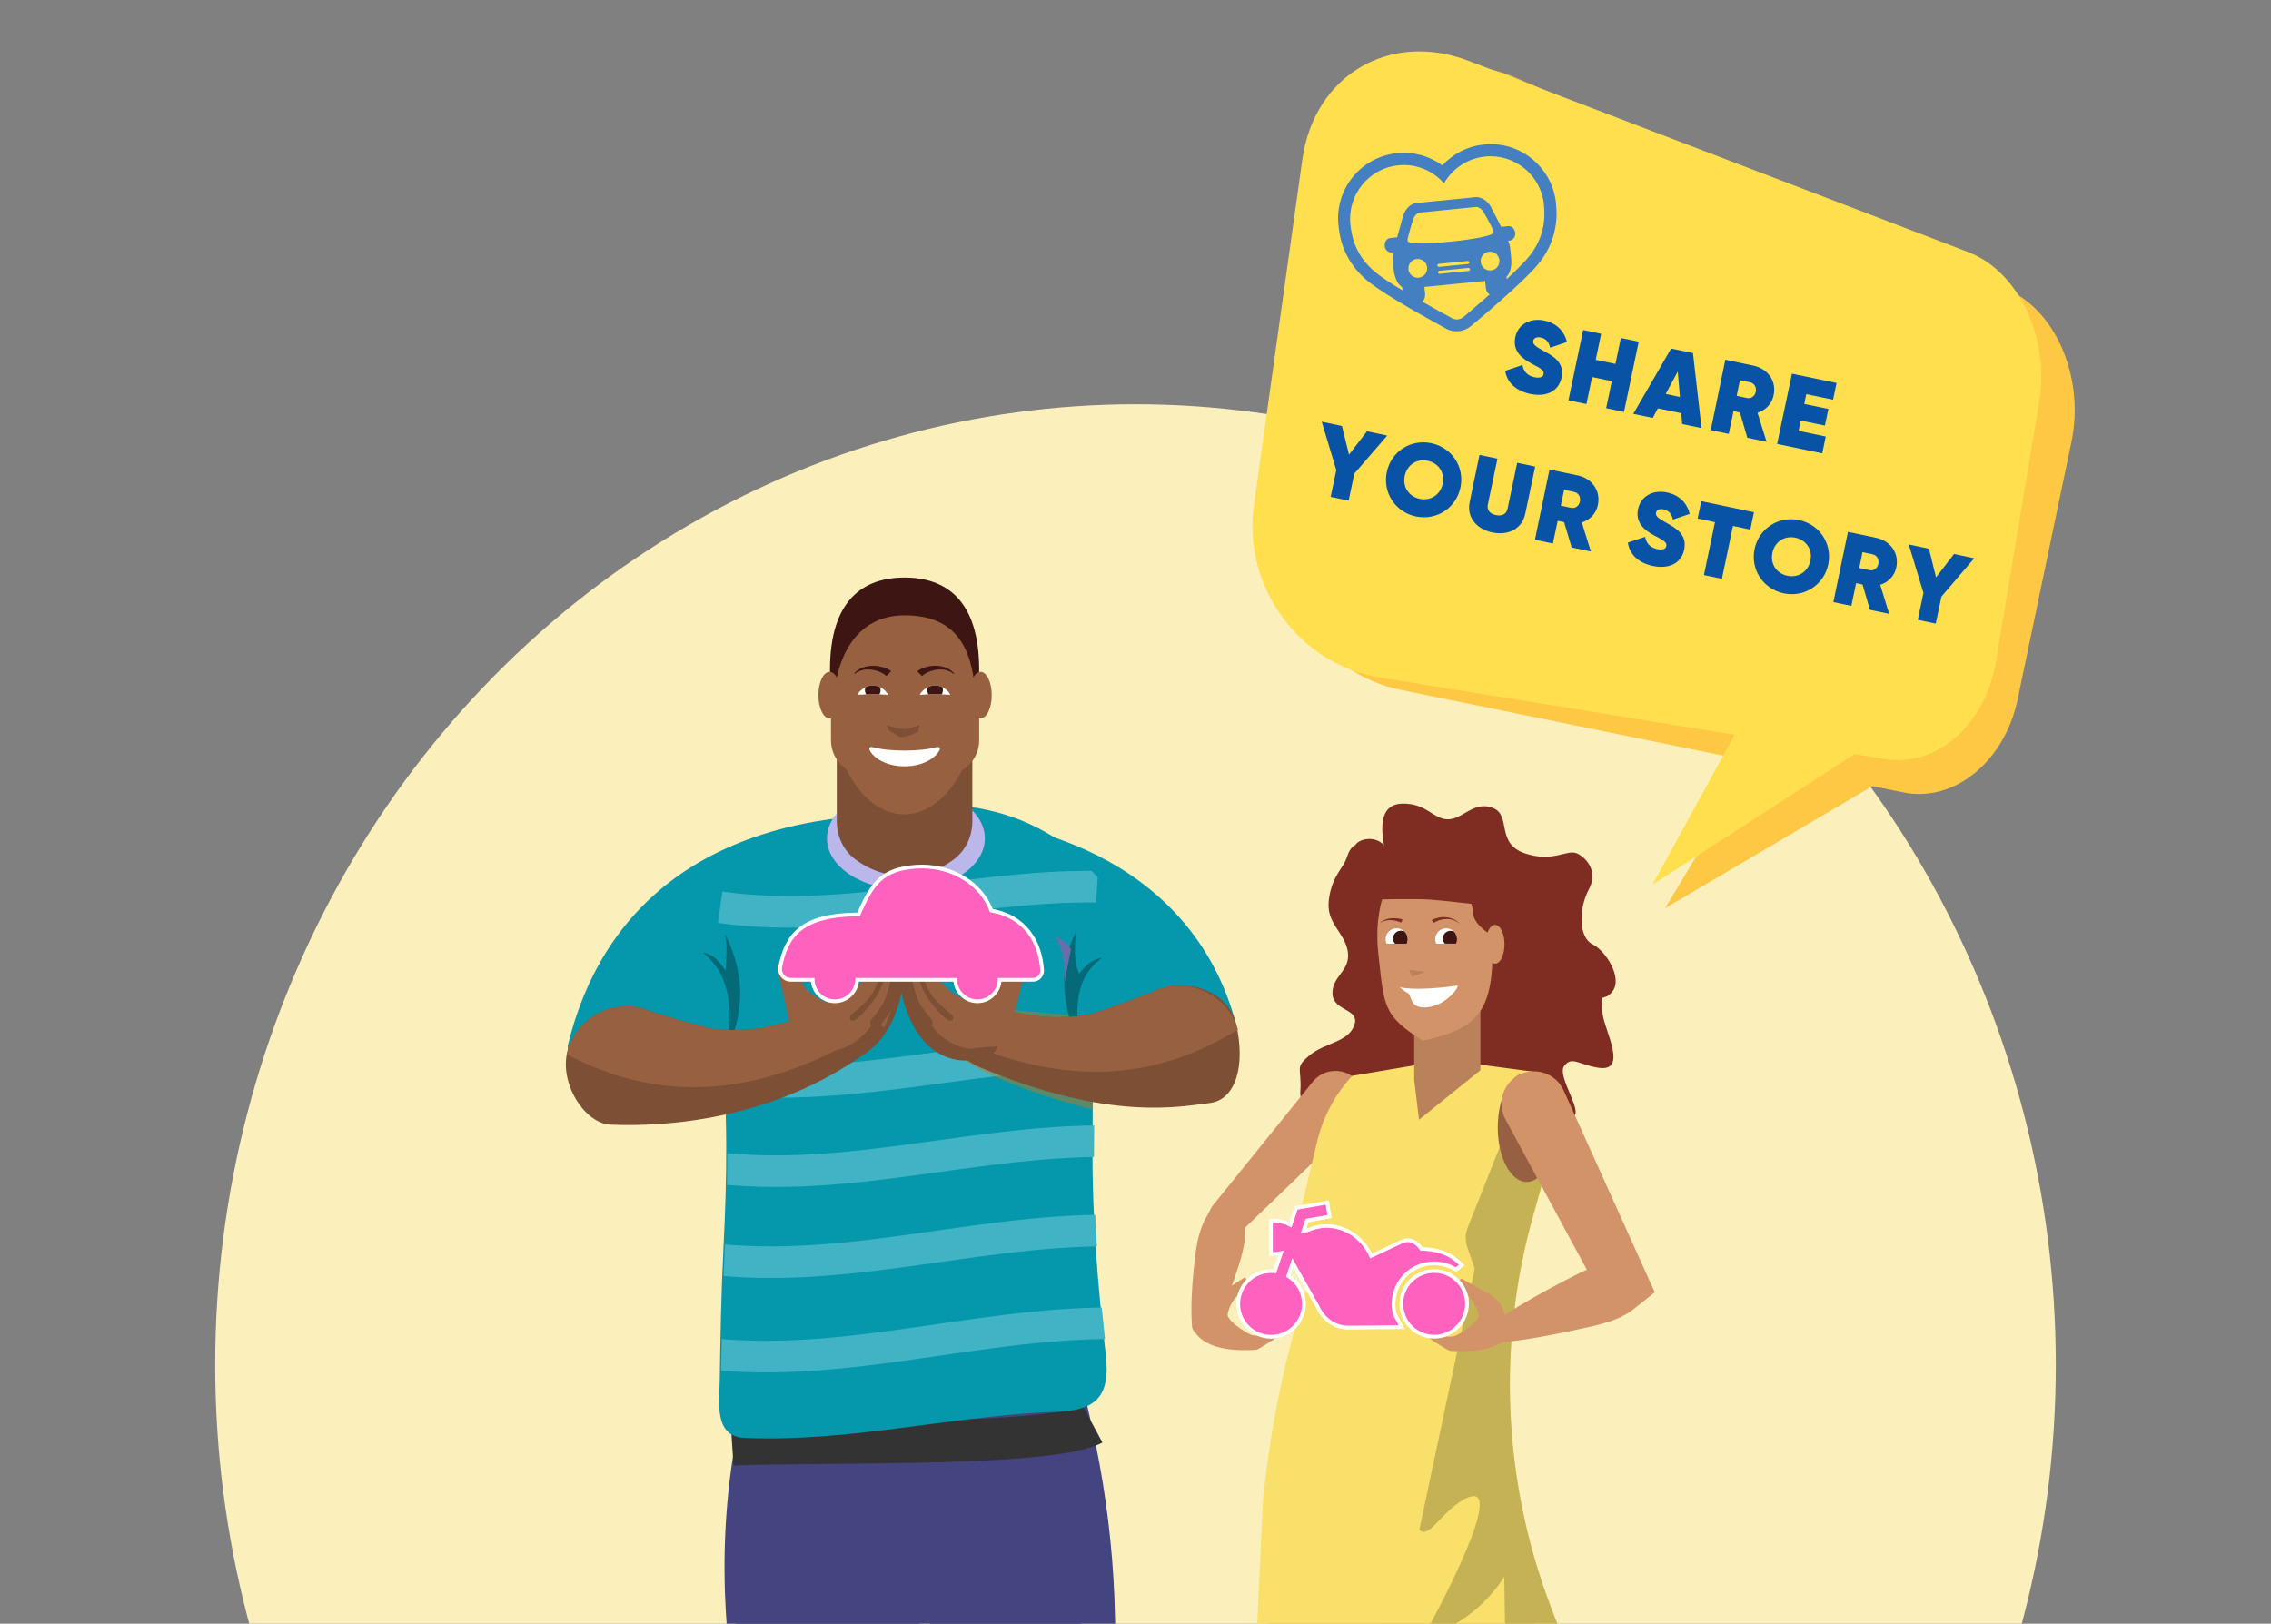 <?xml version="1.0" encoding="UTF-8"?><svg id="Layer_1" xmlns="http://www.w3.org/2000/svg" xmlns:xlink="http://www.w3.org/1999/xlink" viewBox="0 0 1221.47 873.42"><rect x="0" y="0" width="1221.47" height="873.42" fill="#808080" stroke="none"/><defs><style>.cls-1{fill:#046a78;}.cls-2{clip-path:url(#clippath-11);}.cls-3{fill:#fff;}.cls-4{fill:#966041;}.cls-5{opacity:.5;}.cls-6{fill:#fec845;}.cls-7{fill:#7d4f34;}.cls-8{fill:#ba825b;}.cls-9{fill:#976043;}.cls-10{clip-path:url(#clippath-2);}.cls-11{fill:#0853a5;}.cls-12{clip-path:url(#clippath-6);}.cls-13{fill:#d39369;}.cls-14{fill:#bbb7eb;}.cls-15{fill:#f8e06b;}.cls-16{fill:#ffdf4e;}.cls-17{clip-path:url(#clippath-7);}.cls-18{fill:#333;}.cls-19{clip-path:url(#clippath-1);}.cls-20{clip-path:url(#clippath-4);}.cls-21{fill:#7f2d23;}.cls-22{clip-path:url(#clippath-12);}.cls-23{fill:#fbf0bc;}.cls-24{fill:#686dab;}.cls-25{fill:#b47d28;}.cls-26{clip-path:url(#clippath-9);}.cls-27{clip-path:url(#clippath);}.cls-28{fill:#437fc1;}.cls-29,.cls-30{fill:none;}.cls-31{clip-path:url(#clippath-3);}.cls-32{fill:#ff61bf;}.cls-33{fill:#ccc;}.cls-34{clip-path:url(#clippath-8);}.cls-35{fill:#0597ab;}.cls-36{fill:#444480;}.cls-37{fill:#3d1613;}.cls-30{stroke:#40b4c4;stroke-miterlimit:10;stroke-width:17px;}.cls-38{clip-path:url(#clippath-5);}.cls-39{clip-path:url(#clippath-10);}.cls-40{fill:#c5b255;}</style><clipPath id="clippath"><rect class="cls-29" x="-140.39" y="18.11" width="1502.25" height="883.75"/></clipPath><clipPath id="clippath-1"><path class="cls-29" d="m595.52,730.63c3.03,25.46-6.36,31.76-32.57,31.64-54.21,2.79-107.21,16.1-161.7,13.95-16.79-.46-13.68-19.3-13.51-30.61.34-23.22.78-47.38,1.97-71,1.91-37.83,2.59-76.27-1.59-114.06-1.46-28.46-2.83-56.93-4.12-85.4,62.53-38.96,148.99-64.03,206.41-3.25-1.55,25.28-3.16,50.55-4.84,75.82,3.68,24.05,2.94,48.94,2.84,73.14-.14,36.57,2.9,74.3,7.12,109.77Z"/></clipPath><clipPath id="clippath-2"><path class="cls-29" d="m510.97,373.75c-2.44-.2-5.16-.32-8.03-.32s-5.59.12-8.03.32c-.54-.45,3.12-5.06,8.03-5.06s8.57,4.61,8.03,5.06Z"/></clipPath><clipPath id="clippath-3"><path class="cls-29" d="m477.45,373.75c-2.44-.2-5.16-.32-8.03-.32s-5.59.12-8.03.32c-.54-.45,3.12-5.06,8.03-5.06s8.57,4.61,8.03,5.06Z"/></clipPath><clipPath id="clippath-4"><rect class="cls-29" x="688.44" y="35.2" width="428.1" height="453.39"/></clipPath><clipPath id="clippath-5"><rect class="cls-29" x="680.7" y="62.3" width="431.27" height="413.7" transform="translate(449.4 1091.41) rotate(-78.19)"/></clipPath><clipPath id="clippath-6"><rect class="cls-29" x="680.7" y="62.3" width="431.27" height="413.7" transform="translate(449.4 1091.41) rotate(-78.19)"/></clipPath><clipPath id="clippath-7"><rect class="cls-29" x="673.1" y="27.08" width="425.4" height="448.86"/></clipPath><clipPath id="clippath-8"><rect class="cls-29" x="664.89" y="49.81" width="431.28" height="413.7" transform="translate(482.68 1083.06) rotate(-80.54)"/></clipPath><clipPath id="clippath-9"><rect class="cls-29" x="664.89" y="49.81" width="431.28" height="413.7" transform="translate(482.68 1083.06) rotate(-80.54)"/></clipPath><clipPath id="clippath-10"><rect class="cls-29" x="719.06" y="76.7" width="118.1" height="101.87"/></clipPath><clipPath id="clippath-11"><rect class="cls-29" x="720.95" y="79.81" width="117.62" height="98.69" transform="translate(-8.98 78.27) rotate(-5.71)"/></clipPath><clipPath id="clippath-12"><rect class="cls-29" x="720.95" y="79.81" width="117.62" height="98.69" transform="translate(-8.98 78.27) rotate(-5.71)"/></clipPath></defs><g class="cls-27"><ellipse class="cls-23" cx="610.73" cy="734.18" rx="494.99" ry="516.71"/></g><path class="cls-33" d="m362.72,525.24v.68h-.69v-.69c.17,0,.32,0,.49,0,.07,0,.13,0,.2,0Z"/><polygon class="cls-33" points="362.72 525.92 362.03 525.92 362.03 525.23 362.52 525.23 362.52 525.23 362.72 525.92"/><path class="cls-33" d="m388.26,539.72v.69c0-.23,0-.46-.03-.69h.03Z"/><g><g><g><path class="cls-35" d="m664.43,549.46c2.87,10.5-18.09-6.03-25.46,3.51l-294.1,11.43c-7.37-9.54-41.98,8.23-39.39-2.34,7.41-30.25,20.73-54.6,38.86-73.44,33.22-34.52,82.6-50.56,141.42-50.56,90.92,0,158.82,38.87,178.66,111.39Z"/><polygon class="cls-36" points="581.4 883.26 394.95 889.96 403.26 727.89 581.4 727.89 581.4 883.26"/><path class="cls-36" d="m544.02,752.79c10.55-.27,28.35-1.16,38.72-.78.61.04.93.09,1.05.16.09.07.05.14.09.21l.4,1.69c1.88,7.84,3.63,15.75,5.22,23.64,5.45,26.88,8.78,54.17,9.89,81.5,1.54,38.68-.25,77.45.02,116.15-1.36,71-4.92,142.37-17.48,212.42,0,0-36.1,1.43-36.1,1.43-2.52-8.99-4.67-17.99-6.7-26.99-11.92-53.55-19.71-107.96-25.42-162.43-4.03-45.26-11.17-90.23-14.35-135.57-1.8-27.21-1.38-54.61,1.19-81.83.74-7.99,1.65-16.03,2.68-24,0,0,.22-1.72.22-1.72.03-.07-.02-.14.06-.22.11-.08.43-.16,1.03-.27,10.63-1.49,28.62-2.56,39.5-3.38h0Z"/><path class="cls-36" d="m443.41,761.12c11.4.27,31.4.48,42.63,1.24l.91.11c.34.04.6.07.7.11.3.06.32.09.35.31,1.13,6.11,2.27,12.3,3.17,18.42,4.52,28.82,5.7,58.02,3.83,87.09-2.26,35.11-7.39,71.99-9.47,107.04-5.69,62.51-13.57,125.09-25.11,186.9-1.66,8.88-3.49,17.75-5.49,26.61l-36.12-.96c-11.46-70.6-16.01-142.42-19.36-213.77-1.93-34.92-6.9-71.7-9.02-106.67-1.74-28.92-.44-57.92,4.2-86.55.93-6.09,2.09-12.25,3.25-18.31.02-.07.02-.14.05-.21.04-.03.12-.07.3-.1.1-.03.36-.07.7-.1l.91-.1c11.62-.71,31.77-.88,43.56-1.05h0Z"/><path class="cls-18" d="m394.55,788.44l-1.52-22.55c9.52-.64,26.61-.77,48.24-.94,26.17-.21,58.74-.46,86.25-1.8,41.26-2.01,52.02-5.62,54.73-7.08l10.7,19.91c-18.16,9.76-76.77,10.98-151.51,11.57-20.42.16-38.05.3-46.9.89Z"/><g><path class="cls-35" d="m594.68,727.93c3.02,25.44-6.35,31.8-32.55,31.74-54.15,2.89-107.1,16.16-161.53,13.82-16.77-.53-13.66-19.34-13.49-30.67.35-23.22.79-47.38,1.99-71.01,1.92-37.84,2.61-76.28-1.55-114.08-1.44-28.47-2.81-56.95-4.09-85.43,62.48-38.68,148.84-63.68,206.17-3.13-1.55,25.29-3.17,50.57-4.86,75.85,3.68,24.05,2.92,48.94,2.82,73.15-.15,36.57,2.87,74.3,7.08,109.76Z"/><g class="cls-19"><g><path class="cls-30" d="m376.28,727.6c80.48,10.37,158.45-20.02,239.09-15.3"/><path class="cls-30" d="m378.63,676.73c78.82,10.38,155.34-18.97,234.32-14.29"/><path class="cls-30" d="m380.9,627.7c77.23,10.4,152.31-17.97,229.74-13.31"/><path class="cls-30" d="m383.12,579.6c75.67,10.36,149.35-16.95,225.23-12.35"/><path class="cls-30" d="m387.36,488.02c72.67,10.34,143.76-15.05,216.66-10.53"/></g></g></g><ellipse class="cls-14" cx="487.25" cy="450.99" rx="42.46" ry="27.69"/><g class="cls-5"><path class="cls-25" d="m587.86,596.82s-71.2-16.61-85.45-41.54c-14.24-24.92-14.24-16.61-14.24-16.61l99.69,8.31v49.84Z"/></g><path class="cls-37" d="m526.65,360.3c0,27.4-17.96,43.61-40.12,43.61s-40.12-16.21-40.12-43.61c0-37.62,17.96-49.62,40.12-49.62s40.12,12,40.12,49.62Z"/><path class="cls-7" d="m513.27,462.1h0c-16.06,12.2-37.37,12.21-53.44.02l-.03-.02c-6.09-4.62-9.73-12.21-9.73-20.31v-41.52c0-13.66,10.14-24.73,22.64-24.73h27.63c12.51,0,22.64,11.07,22.64,24.73v41.53c0,8.1-3.63,15.68-9.72,20.3Z"/><path class="cls-4" d="m524.8,382.71c0,28.56-17.33,55.35-38.47,55.35s-38.08-26.79-38.08-55.35,11.94-51.72,38.28-51.72c31.81,0,38.28,23.15,38.28,51.72Z"/><path class="cls-4" d="m446.94,366.99h79.71v31.25c0,10.26-8.33,18.59-18.59,18.59h-42.52c-10.26,0-18.59-8.33-18.59-18.59v-31.25h0Z"/><ellipse class="cls-4" cx="446.18" cy="373.91" rx="6" ry="12.51"/><ellipse class="cls-4" cx="527.4" cy="373.91" rx="6" ry="12.51"/><path class="cls-3" d="m486.53,412.22c-10.1,0-16.93-4.66-18.84-8.82-.41-.9.42-1.86,1.37-1.58,3.95,1.17,10.3,1.93,17.47,1.93s13.51-.76,17.47-1.93c.95-.28,1.79.68,1.37,1.58-1.91,4.16-8.74,8.82-18.84,8.82Z"/><path class="cls-3" d="m510.97,373.75c-2.44-.2-5.16-.32-8.03-.32s-5.59.12-8.03.32c-.54-.45,3.12-5.06,8.03-5.06s8.57,4.61,8.03,5.06Z"/><path class="cls-37" d="m459.42,362.24c4.22-4.75,11.68-4.94,17.28-2.72.87.37,1.74.82,2.62,1.55l-2.61,2.61c-.34-.4-.88-.86-1.5-1.24-4.59-2.74-11.13-3.51-15.52.07,0,0-.28-.28-.28-.28h0Z"/><path class="cls-1" d="m378.02,512.34c15.47,12.61,16.71,32.36,11.98,55.1,13.86-29.4,7.24-50.23-.06-65.06,1.46,7.32.66,13.12.34,19.78-4.06-6.13-7.08-8.77-12.26-9.82Z"/><path class="cls-1" d="m592.88,515.18c-15.68,11.03-15.26,30.41-10.47,50.32-14.04-25.72-11.21-50.71-3.81-63.69-.45,6.23-1.25,15.28,1.86,21.97,4.12-5.36,7.18-7.67,12.42-8.6Z"/><path class="cls-24" d="m567.17,503.69c4.35,5.37,5.55,14.04,5.47,24.03l3.41-17.03c-1.71-3.68-5.2-5.44-8.88-7Z"/><path class="cls-37" d="m512.96,362.52c-4.39-3.59-10.93-2.82-15.52-.07-.62.38-1.16.84-1.5,1.24l-2.61-2.61c5.55-4.09,15.17-4.16,19.91,1.17,0,0-.28.28-.28.28h0Z"/><path class="cls-7" d="m477.1,390.07l4.38,1.38c2.85.9,5.92.9,8.77,0l4.38-1.38-.92,3.69s-2.02.72-4.21,1.71-5.13,1.67-7.22-.05l-4.25-2.58-.92-2.77Z"/><path class="cls-4" d="m465.06,546.69l-19.1,1.79-10.44.98-10.96-.09-6.41-28.2c-2.11-3.74,8.22-5.29,12.95,6.96,2.52,6.53,12.62,11.14,18.26,13.02,8.31,2.77,15.69,5.54,15.69,5.54Z"/><g><path class="cls-7" d="m347.41,543l-.16-.04-.08-.02s0,0,0,0v.03s0,.03,0,.03l.07.05c.1.07.16.14.31.22,0,0,30.81,9.8,37.88,10.43,3.53.29,7.08.39,10.65.36,3.56-.09,7.14-.31,10.72-.77,7.15-.89,14.28-2.62,21.31-5.13l.9-.32c8.92-3.19,38.11-6.69,41.3,2.23,2.56,7.15-1.32,13.98-7.21,18.12-55.86,39.22-120.34,37.38-134.72,36.79-14.38-.59-28.45-23.6-22.73-40.94,5.72-17.35,24.43-26.77,41.77-21.04Z"/><path class="cls-4" d="m470.29,550.08c.07.17.11.35.15.54.16.84.04,1.78-.3,2.81-82.43,51.48-138.41,27.35-165.31,13.85.19-1.09.47-2.17.81-3.23.86-2.6,2-5.02,3.39-7.23,7.89-12.59,23.63-18.67,38.38-13.81l-.16-.04-.09-.02v.03s0,.04,0,.04l.07.05c.1.07.16.14.31.22,0,0,30.81,9.8,37.87,10.42.51.04,1.03.08,1.54.11,3.02.21,6.07.29,9.11.26,3.56-.1,7.14-.32,10.72-.77.79-.09,1.59-.21,2.39-.34,6.34-.95,12.67-2.56,18.91-4.79l.9-.32c8.92-3.19,38.11-6.69,41.3,2.23Z"/></g><path class="cls-7" d="m485.85,529.71c-2.63,14.31-8.95,35.97-33.56,43.15l-18.85-.82c14,2.17,15.5-6.23,15.5-6.23,19.64-5.71,28.26-27.81,30.88-42.12.39-2.12.14-4.2-.61-6.05,4.62,1.85,7.6,6.82,6.64,12.07Z"/><path class="cls-4" d="m479.82,523.68c-2.62,14.32-10.88,38.18-31.91,41.6,0,0,.75-1.12.67-1.12-11.92-.14-21.99-8.91-23.82-20.69l-.19-1.19s16.2.06,28.46-5.66c4.18-1.95,8.08-5.25,11.18-9.51,3.95-5.43,5.78-9.67,10.94-10.23h.15c1.39,0,2.7.28,3.91.76.75,1.85,1,3.92.61,6.05Z"/><path class="cls-7" d="m478.55,517.83c-1.94,6.17-3.7,12.21-7.03,17.85-1.82,2.76-3.75,5.21-5.86,7.71-1.61,1.84-3.33,3.59-5.4,4.98-.93.72-2.05,1.22-3.06.11-.06-.49-.05-1.49,0-1.87.07-.61.61-.7,1.02-1.08,3.96-3.32,8.28-6.87,11.1-11.22,3.02-5.18,4.78-11.37,6.04-17.25,0,0,3.19.77,3.19.77h0Z"/><path class="cls-7" d="m482.05,519.07c-.42,6.02-.95,11.93-2.77,17.76-1.06,2.93-2.3,5.63-3.79,8.34-1.16,2.03-2.49,4-4.27,5.6-.33.28-.65.57-1.08.82-.62.27-1.42.15-1.94-.49-.05-.48-.05-1.51-.1-1.86-.01-.21.02-.34.1-.45,1.7-1.57,3.08-3.53,4.49-5.42,3.6-4.62,5.41-9.99,6.28-15.75.5-2.86.84-5.78,1.06-8.67l2.03.11h0Z"/><g class="cls-10"><circle class="cls-37" cx="502.94" cy="371.28" r="4.21"/></g><path class="cls-3" d="m477.45,373.75c-2.44-.2-5.16-.32-8.03-.32s-5.59.12-8.03.32c-.54-.45,3.12-5.06,8.03-5.06s8.57,4.61,8.03,5.06Z"/><g class="cls-31"><circle class="cls-37" cx="469.42" cy="371.28" r="4.21"/></g><path class="cls-4" d="m473.58,551.57c1.41-1.87,2.95-4.03,4.3-5.97.46-.68.92-1.35,1.32-2.07-.21.79-.51,1.57-.79,2.34-.86,2.25-1.83,4.68-2.78,6.89l-2.05-1.19h0Z"/><g><path class="cls-7" d="m621.67,532.67l.16-.05.08-.02s0,0,0,0v.03s0,.03,0,.03l-.06.06c-.09.08-.15.15-.29.24,0,0-30.07,11.89-37.07,13.01-3.5.53-7.03.88-10.6,1.09-3.55.15-7.15.18-10.74-.03-7.19-.4-14.42-1.63-21.61-3.66l-.92-.26c-9.12-2.57-38.48-4.06-41.04,5.06-2.06,7.31,20.2,22.86,26.82,25.67,70.94,30.13,109.84,21.1,124.14,19.52,14.3-1.58,19.46-20.6,14.26-42.58-4.21-17.78-26.21-25.03-43.12-18.12Z"/><path class="cls-4" d="m504.66,546.69l19.1,1.79,10.44.98,11.93-5.8,5.44-22.49c2.11-3.74-8.22-5.29-12.95,6.96-2.52,6.53-12.62,11.14-18.26,13.02-8.31,2.77-15.69,5.54-15.69,5.54Z"/><path class="cls-4" d="m499.57,548.18c-.05.18-.09.36-.11.55-.1.85.09,1.78.5,2.78,85.78,45.7,139.96,17.77,165.87,2.45-.26-1.07-.62-2.14-1.03-3.17-1.04-2.53-2.34-4.87-3.88-6.98-8.74-12.02-24.86-17.01-39.24-11.14l.16-.05.08-.02v.03s0,.04,0,.04l-.07.06c-.09.08-.15.15-.29.24,0,0-30.07,11.89-37.07,13-.51.08-1.02.15-1.53.21-3,.42-6.03.71-9.07.88-3.56.15-7.14.18-10.75-.03-.8-.04-1.6-.1-2.41-.17-6.39-.51-12.81-1.68-19.2-3.48l-.92-.26c-9.12-2.56-38.48-4.06-41.05,5.06Z"/><path class="cls-7" d="m483.88,529.71c2.63,14.31,10.1,37.05,31.13,40.47,0,0,17.9,2.79,21.62-7.21,0,0-5.87.08-10.7.67-4.36.53-8.83.36-12.68-1.74-14.71-8.04-21.05-25.68-23.34-38.21-.39-2.12-.14-4.2.61-6.05-4.62,1.85-7.6,6.82-6.64,12.07Z"/><path class="cls-4" d="m489.9,523.68c2.62,14.32,10.09,37.06,31.12,40.48,0,0,.04,0,.12,0,11.92-.14,21.99-8.91,23.82-20.69l.19-1.19s-16.2.06-28.46-5.66c-4.18-1.95-8.08-5.25-11.18-9.51-3.95-5.43-5.78-9.67-10.94-10.23h-.15c-1.39,0-2.7.28-3.91.76-.75,1.85-1,3.92-.61,6.05Z"/><path class="cls-7" d="m494.36,517.06c1.26,5.88,3.02,12.07,6.04,17.25,2.82,4.35,7.14,7.9,11.1,11.22.41.38.95.47,1.02,1.08.06.38.06,1.38,0,1.87-1.01,1.11-2.12.62-3.06-.11-3.39-2.32-5.94-5.52-8.42-8.73-3.09-3.7-5.3-8.28-6.87-12.74-1.1-2.99-2.07-5.98-2.99-9.07l3.19-.77h0Z"/><path class="cls-7" d="m489.71,518.95c.47,5.7,1.26,11.65,3.13,17.03,1.78,4.49,4.9,8.63,8.08,12.23.31.39.77.48.72,1.03-.05.35-.06,1.38-.1,1.86-.53.64-1.33.76-1.94.49-.42-.25-.75-.55-1.08-.82-2.92-2.65-4.69-6.18-6.32-9.68-1.99-4.06-3.09-8.69-3.65-13.11-.4-2.96-.69-5.91-.86-8.9l2.03-.11h0Z"/></g></g><g><g><path class="cls-21" d="m745.52,461.11c-.72-5.97-7.58-28.48,8.74-28.82,13.35-.28,16.71,8.78,24.94,8.43,7.8-.33,13.62-10.03,23.73-6.13,10.12,3.9,1.42,19,17.08,24.38,15.66,5.38,22.9-2.58,28.44.21,5.54,2.79,10.97,10.12,6.17,19.12-5.9,11.07-5.31,26.14,1.92,29.66,7.23,3.52,16.03,17.84,10.97,25.01-5.06,7.17-7.49-1.62-5.42,13.18,1.19,8.46,13.76,30.94-2.68,28.19-10.55-1.77-14.06-6.4-18.15-.84-4.09,5.57,11.26,25.6,4.44,27.27-6.82,1.67-22.07-4.2-29.69-14.9-7.62-10.7-15.57-1.7-26.65-5.89s-20.29-9.84-21.34-19.69c-1.06-9.85-22.49-99.18-22.49-99.18Z"/><path class="cls-21" d="m728.94,454.58c1.95-3.34,10.5-5.3,15.42,0,4.92,5.3,8.55,7.92,16.07,10.23,7.52,2.31,16.1,11.34,11.53,16.3-4.57,4.96,1.28,76.72,1.28,76.72l7.25,25.07s-42.36,2.04-54.34,5.99c-11.98,3.95-27.59,10.88-26.75-1.94.84-12.83-3.33-12.41,5.02-19.31,8.35-6.89,20.61-6.88,23.96-16.08,3.34-9.2-11.42-7.37-11.7-17.06-.28-9.69,10-12.2,8.21-22.79-1.8-10.59-11.83-14.86-10.16-27.77,1.67-12.91,7.99-17.13,9.71-22.83,1.72-5.69,4.5-6.53,4.5-6.53Z"/><path class="cls-13" d="m732.1,1032.22l41.38-192.68-91.83-7.67,2.4,190.52c.1,7.97,1.61,15.85,4.47,23.29l53.13,138.82,17.07-5.78-7.4-90.36c-1.64-20.02-8.24-39.31-19.22-56.14h0Z"/><path class="cls-13" d="m875.05,1107.73l-10.77-13.75-13.44-22.11s-17.66-30.19-33.58-37.45h0s2.35-42.81,2.35-42.81c.7-15.86,1.34-31.72,2.14-47.58.74-15.86,1.57-31.73,2.42-47.6l1.38-23.81.7-11.91.78-11.91-88,5.32,2.21,11.73,2.13,11.74,4.24,23.47c2.76,15.65,5.49,31.31,8.13,46.96,2.7,15.66,5.25,31.32,7.85,46.98l7.55,46.7c1.17,7.22,4.94,13.76,10.6,18.39l23.01,18.81c8.96,7.46,17.99,14.84,26.89,22.35l13.38,11.24,13.31,11.31c8.82,7.59,17.66,15.16,26.34,22.89l12.2-11.72c-7.37-8.98-14.59-18.12-21.81-27.24Z"/><path class="cls-13" d="m729.18,603.11l-62.18,59.88,2.46-4.74c1.25,10.17-2.33,19.84-5.47,29.32-2.45,7.11-5.18,14.2-8.39,21.05-1.06,2.31-2.21,4.6-3.46,6.87-2.82,5.12-10.64,3.34-11.05-2.43-.66-10.12-.05-20.28.94-30.32.84-7.42,1.47-14.94,4.04-22.01.86-2.35,1.83-4.68,3.29-6.91l2.46-4.74,54.23-67.16c5.45-6.75,15.34-7.8,22.09-2.35,7.34,5.84,7.81,17.08,1.03,23.54h0Z"/><path class="cls-15" d="m874.69,979.09l-26.92-.38-64.58-.9c-16.86-.24-33.72.86-50.41,3.29l-63.54,7.44c-1.06.06-1.86-.96-1.54-1.98,3.37-10.85,5.94-57.45,7.22-85.26l4.32-93.42c3.54-36.22,10.59-72.01,21.06-106.86l8.58-28.55-7.57-14.98c-1.44-2.84-1.82-6.11-1.08-9.22l8.16-34.11c3.16-13.24,9.66-25.44,18.88-35.44l50.18-8.49,47.2,6.26,14.08,28.28-1.04,3.66-12.87,45.39c-19.73,69.64-16.46,143.8,9.34,211.44l42.4,111.15c.49,1.3-.48,2.7-1.87,2.68Z"/><path class="cls-40" d="m874.69,978.26l-26.92-.38-19.85-81.6c-.56-2.32-3.67-2.76-4.85-.68l-6.29,11.04c-1.83,3.22-6.74,1.96-6.8-1.74l-.9-56.65h0c-8.72,13.44-21.26,23.96-36.01,30.21h0c-2.75,1.16-5.42-1.78-4-4.41,0,0,46.07-84.03,17.45-66.95-11.79,7.04-17.88,20.76-23.14,15.86h0s29.82-140.44,29.82-140.44l-4.05-11.77c-1.16-3.37-1.07-7.05.24-10.36l33.63-84.59,14.68,31.81-12.87,45.39c-19.73,69.64-16.46,143.8,9.34,211.44l42.4,111.15c.49,1.3-.48,2.7-1.87,2.68Z"/><polygon class="cls-8" points="796.23 575.71 763.22 602.33 760.64 580.9 760.64 548.07 796.23 542.88 796.23 575.71"/><ellipse class="cls-9" cx="821.14" cy="606.45" rx="15.57" ry="29.36"/><path class="cls-13" d="m841.01,586.58c1.58,3.5,49.12,108.83,49.02,108.59,0,0-11.75,9.34-11.75,9.34-2.63,2.09-5.51,3.52-8.43,4.81-8.93,3.65-18.53,5.14-27.92,7.27-7.84,1.62-15.95,3.08-23.92,4.27-4.72.63-9.89,1.38-14.65,1.74-2.78.23-5.21-1.84-5.44-4.62-.15-1.83.71-3.52,2.1-4.52,2.7-1.92,5.43-3.73,8.19-5.49,2.06-1.33,6.21-3.9,8.31-5.15,11.1-6.65,22.46-12.76,34.01-18.49,5.86-2.76,11.85-4.99,18.45-5.29,0,0-7.5,18.75-7.5,18.75l-51.78-95.7c-4.6-8.49-1.44-19.1,7.06-23.7,8.86-4.84,20.14-1.03,24.26,8.18h0Z"/><path class="cls-13" d="m802.58,506.06c1.53,40.09-9.52,47.48-37.31,53.75-21.73-13.66-20.78-18.72-23.93-46.91-3.15-28.19,8.01-52.57,24.92-54.46,16.91-1.89,35.24,19.28,36.32,47.62Z"/><path class="cls-3" d="m756.98,505.23c0,.85-.18,1.65-.51,2.38h-10.71c-.32-.73-.51-1.53-.51-2.38,0-3.24,2.62-5.86,5.86-5.86s5.86,2.62,5.86,5.86Z"/><path class="cls-37" d="m756.99,505.23c0,.85-.18,1.65-.51,2.38h-6.04c-.68-.73-1.1-1.71-1.1-2.79,0-2.28,1.85-4.12,4.12-4.12.67,0,1.32.17,1.88.45,1.02,1.05,1.64,2.48,1.64,4.07Z"/><path class="cls-21" d="m749.56,459.59s-12.35,13.64-12.49,24.32c0,0,23.79-.59,32.02,0,8.23.59,23.8,2.49,23.8,2.49,0,0-4.13-28.31-10.08-31.88-5.96-3.57-30.26-6.64-33.25,5.07Z"/><path class="cls-21" d="m785.65,475.2s6.13,7.11,6.69,16.16c.56,9.06,19.64,17.04,19.64,17.04l-12.96-39.77-18.53-7.53,5.15,14.09Z"/><ellipse class="cls-13" cx="804.11" cy="507.95" rx="5.09" ry="10.44"/><path class="cls-3" d="m752.87,531.07c7.52,1.78,23.06.31,31.21-.94-.21,2.93-8.46,11.91-18.18,11.81-6.28-.07-6.46-3.85-8.05-7.31-2.09-1.04-4.98-3.55-4.98-3.55Z"/><path class="cls-37" d="m756.99,505.23c0,.85-.18,1.65-.51,2.38h-6.04c-.68-.73-1.1-1.71-1.1-2.79,0-2.28,1.85-4.12,4.12-4.12.67,0,1.32.17,1.88.45,1.02,1.05,1.64,2.48,1.64,4.07Z"/><path class="cls-3" d="m783.68,505.23c0,.85-.18,1.65-.51,2.38h-10.71c-.32-.73-.51-1.53-.51-2.38,0-3.24,2.62-5.86,5.86-5.86s5.86,2.62,5.86,5.86Z"/><path class="cls-37" d="m783.69,505.23c0,.85-.18,1.65-.51,2.38h-6.04c-.68-.73-1.1-1.71-1.1-2.79,0-2.28,1.85-4.12,4.12-4.12.67,0,1.32.17,1.88.45,1.02,1.05,1.64,2.48,1.64,4.07Z"/><polygon class="cls-8" points="757.85 521.67 759.42 525.43 766.66 522.82 757.85 521.67"/><path class="cls-13" d="m662.15,722.04l-5.42-11.68-2.96-6.39-.87-6.31,16.4-10.39c.71-.46,3.67,3.37-3.02,9.12-3.57,3.06-6.14,8.28-6.07,12.27.11,5.88,1.95,13.38,1.95,13.38Z"/><path class="cls-13" d="m675.58,726.12c-9.76.51-28.94.81-34.45-12.4,0,0,5.16-.09,5.14-.14-1.76-7.81,2.41-15.75,9.82-18.78l.75-.31s-.7,8.47,4.94,15.6c1.92,2.43,7.87,6.58,11.13,7.94,2.74,1.15,9.84-.25,14.36-1.33,1.03-.25,1.66,1.11.8,1.73-4.29,3.1-11.49,7.63-12.49,7.68Z"/><path class="cls-13" d="m793.49,722.58l5.37-11.71,2.94-6.4.85-7.39-16.45-9.24c-.71-.46-3.65,3.38,3.06,9.1,3.58,3.05,6.18,8.25,6.12,12.25-.09,5.88-1.89,13.39-1.89,13.39Z"/><path class="cls-13" d="m779.99,726.68c9.76.51,28.94.81,34.45-12.4,0,0-5.16-.09-5.14-.14,1.76-7.81-2.41-15.75-9.82-18.78l-.75-.31s.7,8.47-4.94,15.6c-1.92,2.43-7.87,6.58-11.13,7.94-2.74,1.15-9.84-.25-14.36-1.33-1.03-.25-1.66,1.11-.8,1.73,4.29,3.1,11.49,7.63,12.49,7.68Z"/><path class="cls-21" d="m753.7,496.27c-3.68-1.53-8.48-2.19-11.77.58,2.22-2.53,5.86-3.17,9.09-2.88,1.12.1,2.19.25,3.33.57l-.64,1.73h0Z"/><path class="cls-21" d="m770.11,494.86c4.89-2.43,11.18-2.05,15.05,1.99-2.04-1.57-4.51-2.56-7.09-2.5-2.44,0-4.99.82-7.01,2.1l-.95-1.58h0Z"/></g><g><g><path class="cls-32" d="m683.67,719.04c-9.74,0-17.66-7.92-17.66-17.65s7.92-17.66,17.66-17.66c.67,0,1.35.04,2.03.12l3.29-9.79c-1.41.29-2.88.43-4.4.43h-1v-17.86h1c3.52,0,6.91.81,9.5,2.24l3.08-9.14,16.66-2.86,1.3,7.53-12.16,2.09-1.86,5.54,2.14-.27c3.31-1.53,6.79-2.3,10.35-2.3,10.05,0,19.33,6.3,23.87,16.13l15.36-7.22c1.53-.84,3-1.26,4.44-1.26,2.63,0,4.95,1.48,7.26,4.65,8.71.1,15.74,2.77,20.9,7.93l.81.81-3.2,2.41-.58-.35c-.95-.57-1.98-1.07-3.07-1.5-2.51-1.01-5.21-1.53-8.02-1.53-12.04,0-21.83,9.79-21.83,21.83,0,.8.04,1.55.11,2.24.12,1.15.3,2.22.57,3.28l3.71,6.96-28.88.25c-6.92,0-13.35-4.42-16.37-11.25l-13.37-23.59-2.38,7.08c5.2,3.2,8.4,8.89,8.4,15.04,0,9.73-7.92,17.65-17.66,17.65Z"/><path class="cls-3" d="m713.01,648.05l.96,5.56-11.76,2.02-2.57,7.62,3.88-.5c3.29-1.54,6.71-2.27,10.07-2.27,9.67,0,18.9,6.04,23.29,16.29l.08.18,16.28-7.65c1.47-.8,2.78-1.16,4.01-1.16,2.53,0,4.64,1.64,6.75,4.64,6.89,0,14.63,1.56,20.71,7.64l-1.74,1.31c-1.02-.61-2.09-1.13-3.22-1.57-2.58-1.04-5.41-1.59-8.39-1.59-12.6,0-22.83,10.23-22.83,22.83,0,.78.03,1.58.11,2.34.12,1.21.33,2.38.62,3.54l2.99,5.62-27.03.24c-.06,0-.12,0-.19,0-6.56,0-12.57-4.12-15.45-10.66l-14.52-25.63-3.36,9.98c5.14,2.84,8.61,8.31,8.61,14.59,0,9.2-7.45,16.65-16.66,16.65s-16.66-7.45-16.66-16.65,7.47-16.66,16.66-16.66c.93,0,1.83.08,2.71.23l4.14-12.32c-1.79.54-3.8.85-5.93.85v-15.86c4.01,0,7.62,1.07,10.05,2.76l3.29-9.76,15.09-2.59m1.63-2.31l-1.97.34-15.09,2.59-1.18.2-.38,1.13-2.52,7.48c-2.57-1.18-5.69-1.83-8.92-1.83h-2v19.86h2c.99,0,1.97-.06,2.93-.18l-2.51,7.47c-.45-.03-.89-.05-1.33-.05-10.29,0-18.66,8.37-18.66,18.66s8.37,18.65,18.66,18.65,18.66-8.36,18.66-18.65c0-6.23-3.11-12.01-8.21-15.46l1.42-4.22,12.27,21.65c3.2,7.15,9.95,11.76,17.24,11.76h.21s27.03-.24,27.03-.24l3.3-.03-1.55-2.91-2.88-5.4c-.24-.97-.4-1.96-.51-3.02-.07-.65-.1-1.37-.1-2.13,0-11.48,9.34-20.83,20.83-20.83,2.69,0,5.26.49,7.64,1.45,1.06.41,2.04.89,2.94,1.43l1.16.69,1.08-.81,1.74-1.31,1.84-1.38-1.63-1.63c-5.25-5.25-12.35-8.01-21.1-8.21-1.67-2.2-4.17-4.66-7.77-4.66-1.59,0-3.2.45-4.92,1.38l-14.41,6.77c-4.84-9.65-14.21-15.8-24.34-15.8-3.66,0-7.23.78-10.63,2.33l-.4.05,1.16-3.46,10.59-1.82,1.97-.34-.34-1.97-.96-5.56-.34-1.97h0Z"/></g><g><path class="cls-32" d="m771.37,719.05c-9.09,0-16.64-6.82-17.56-15.86-.06-.62-.1-1.23-.1-1.81,0-9.74,7.92-17.66,17.66-17.66,2.26,0,4.44.42,6.5,1.24,6.79,2.67,11.17,9.11,11.17,16.42,0,9.74-7.93,17.67-17.67,17.67Z"/><path class="cls-3" d="m771.37,684.73c2.17,0,4.23.41,6.13,1.16,6.18,2.43,10.54,8.45,10.54,15.49,0,9.21-7.46,16.67-16.67,16.67-8.61,0-15.71-6.54-16.57-14.96-.06-.55-.09-1.13-.09-1.71,0-9.19,7.47-16.66,16.66-16.66m0-2c-10.29,0-18.66,8.37-18.66,18.66,0,.61.03,1.26.1,1.91.97,9.55,8.95,16.76,18.56,16.76,10.29,0,18.67-8.37,18.67-18.67,0-7.72-4.64-14.53-11.81-17.35-2.16-.86-4.47-1.3-6.86-1.3h0Z"/></g></g></g></g><g><path class="cls-32" d="m525.73,538.63c-6.46,0-11.75-5.15-11.97-11.56h-52.74c-.22,6.41-5.5,11.56-11.97,11.56s-11.74-5.15-11.96-11.56h-11.74c-1.75,0-3.4-.78-4.51-2.14-1.11-1.36-1.55-3.13-1.19-4.85,3.52-17.27,11.83-28.02,42.13-28.17,7.16-16.55,12.72-24.5,31.08-25.68.98-.06,1.98-.1,2.96-.1,17.08,0,32,9.49,37.35,23.68,16.24,2.85,26.19,14.49,27.32,32,.09,1.35-.39,2.7-1.32,3.69-.93.99-2.23,1.56-3.58,1.56h-17.91c-.22,6.41-5.5,11.56-11.96,11.56Z"/><path class="cls-3" d="m495.83,467.14c16.44,0,31.43,9.02,36.61,23.57,18.57,2.99,26.14,16.86,27.07,31.18.15,2.26-1.65,4.18-3.91,4.18h-18.92c.01.19.01.4.01.59,0,6.06-4.9,10.97-10.96,10.97s-10.97-4.92-10.97-10.97c0-.19,0-.4.01-.59h-54.75c.01.19.01.4.01.59,0,6.06-4.9,10.97-10.97,10.97s-10.96-4.92-10.96-10.97c0-.19,0-.4.01-.59h-12.75c-3.05,0-5.33-2.8-4.72-5.79,3.15-15.45,9.78-27.37,41.81-27.37,7.37-17.14,12.7-24.53,30.49-25.68.97-.06,1.94-.09,2.9-.09m0-2h0c-1,0-2.02.03-3.03.1-18.69,1.2-24.47,9.15-31.68,25.68-30.45.31-38.86,11.33-42.46,28.96-.41,2.01.1,4.08,1.4,5.68,1.3,1.59,3.23,2.51,5.28,2.51h10.81c.71,6.49,6.22,11.56,12.89,11.56s12.19-5.07,12.9-11.56h50.88c.71,6.49,6.22,11.56,12.9,11.56s12.18-5.07,12.89-11.56h16.98c1.63,0,3.2-.68,4.31-1.87,1.12-1.19,1.7-2.81,1.59-4.44-.53-8.14-3.06-15.38-7.33-20.93-4.82-6.27-11.64-10.27-20.26-11.9-5.66-14.28-20.8-23.79-38.08-23.79h0Z"/></g></g><g><g class="cls-20"><g class="cls-38"><g class="cls-12"><path class="cls-6" d="m1079.43,155.59l-264.52-113.9c-41.24-17.78-83.15,3.99-91.39,49.28l-33.73,184.75c-8.04,44.01,21.29,86.73,63.27,95.31l189.89,38.73-47.39,78.82,111.54-65.71,16.63,3.38c27.45,5.61,54.48-16.76,61.45-49.96l29-138.78c7.03-33.87-8.04-70.37-34.75-81.93Z"/></g></g></g><g class="cls-17"><g class="cls-34"><g class="cls-26"><path class="cls-16" d="m1058.75,135.65l-268.98-102.95c-41.98-16.02-82.88,7.44-89.3,53.07l-26.03,185.97c-6.22,44.28,24.81,85.78,67.19,92.61l191.31,30.89-44.14,80.65,108.7-70.24,16.76,2.7c27.65,4.46,53.74-19,59.28-52.39l23.32-139.79c5.61-34.21-10.95-70.1-38.13-80.51Z"/></g></g></g><path class="cls-11" d="m823.05,211.91c8.52,1.76,15.28-1.28,16.83-8.79,1.69-7.91-4.12-11.42-9.6-14.33-4.8-2.57-5.95-3.79-5.61-5.48.27-1.35,1.62-2.23,4.06-1.76,2.77.61,4.39,2.37,5,5.48l9.06-3.04c-1.49-6.22-5.95-10.28-12.24-11.56-7.37-1.55-14.06,1.89-15.55,8.99-1.49,7.1,3.18,11.22,8.79,14.2,4.53,2.37,6.9,3.52,6.42,5.68-.27,1.28-1.55,2.3-4.93,1.62-3.79-.81-5.75-3.04-6.42-6.56l-9.26,3.11c.81,5.81,5.27,10.68,13.45,12.44Z"/><path class="cls-11" d="m871.79,181.79l-2.91,13.99-10.61-2.23,2.91-13.99-9.67-2.03-7.91,37.79,9.67,2.03,3.04-14.53,10.61,2.23-3.04,14.53,9.6,2.03,7.91-37.79-9.6-2.03Z"/><path class="cls-11" d="m904.77,228.12l10.41,2.16-4.6-40.36-11.76-2.43-20.35,35.15,10.48,2.16,2.77-5.14,12.57,2.64.47,5.81Zm-8.86-16.22l6.49-12.03,1.15,13.66-7.64-1.62Z"/><path class="cls-11" d="m939.82,235.5l10.34,2.16-4.87-15.62c4.33-1.35,7.71-4.73,8.65-9.4,1.69-7.64-3.11-14.33-10.82-15.95l-15.14-3.18-7.84,37.86,9.67,2.03,2.57-12.24,3.45.74,3.99,13.59Zm-3.99-31.03l5.34,1.15c2.37.47,3.65,2.64,3.18,5.14-.54,2.5-2.57,3.85-4.93,3.31l-5.34-1.15,1.76-8.45Z"/><path class="cls-11" d="m967.4,231.77l1.15-5.54,12.98,2.7,1.89-8.92-12.98-2.7,1.08-5.27,14.4,2.97,1.89-8.99-24-5-7.98,37.79,24.27,5.07,1.89-9.06-14.6-3.04Z"/><path class="cls-11" d="m746.12,234.3l-10.88-2.3-9.67,12.57-3.79-15.41-10.88-2.3,7.84,26.03-3.04,14.4,9.67,2.03,3.04-14.53,17.71-20.48Z"/><path class="cls-11" d="m761.57,277.81c11.02,2.3,21.63-4.46,23.93-15.55,2.37-11.15-4.66-21.56-15.68-23.86s-21.63,4.46-23.93,15.55c-2.3,11.15,4.66,21.56,15.68,23.86Zm2.03-9.46c-5.75-1.22-9.33-6.35-8.04-12.37,1.28-6.02,6.56-9.33,12.37-8.11,5.75,1.22,9.33,6.35,8.04,12.37-1.28,6.02-6.62,9.33-12.37,8.11Z"/><path class="cls-11" d="m802.66,286.41c8.72,1.83,16.02-2.03,17.71-10.07l5.34-25.35-9.67-2.03-5.14,24.47c-.54,2.7-2.37,4.46-6.29,3.65-3.92-.81-4.87-3.18-4.33-5.88l5.14-24.47-9.67-2.03-5.27,25.35c-1.69,8.11,3.52,14.53,12.17,16.36Z"/><path class="cls-11" d="m845.31,294.49l10.34,2.16-4.87-15.62c4.33-1.35,7.71-4.73,8.65-9.4,1.62-7.64-3.18-14.33-10.88-15.89l-15.14-3.18-7.84,37.79,9.67,2.03,2.57-12.24,3.45.74,4.06,13.59Zm-4.06-31.03l5.34,1.15c2.37.47,3.65,2.64,3.18,5.14-.54,2.57-2.57,3.92-4.93,3.38l-5.34-1.15,1.76-8.52Z"/><path class="cls-11" d="m889.01,304.45c8.52,1.76,15.28-1.28,16.83-8.79,1.69-7.98-4.12-11.42-9.53-14.4-4.8-2.57-5.95-3.79-5.61-5.48.27-1.35,1.62-2.23,4.06-1.76,2.77.61,4.39,2.37,5,5.48l9.06-3.04c-1.49-6.22-6.02-10.28-12.24-11.56-7.37-1.55-14.06,1.89-15.55,8.99-1.49,7.1,3.18,11.22,8.79,14.2,4.53,2.37,6.9,3.52,6.42,5.68-.27,1.28-1.55,2.3-4.93,1.62-3.85-.88-5.81-3.11-6.49-6.62l-9.26,3.11c.81,5.95,5.27,10.88,13.45,12.57Z"/><path class="cls-11" d="m943.36,275.55l-28.32-5.95-1.96,9.33,9.33,1.96-5.95,28.46,9.67,2.03,5.95-28.46,9.33,1.96,1.96-9.33Z"/><path class="cls-11" d="m959.39,319.18c11.02,2.3,21.63-4.46,23.93-15.55,2.3-11.15-4.66-21.56-15.68-23.86-11.02-2.3-21.63,4.46-23.93,15.55s4.66,21.56,15.68,23.86Zm1.96-9.46c-5.81-1.22-9.33-6.35-8.04-12.37,1.28-6.02,6.56-9.33,12.37-8.11,5.75,1.22,9.33,6.35,8.04,12.37-1.28,6.02-6.62,9.33-12.37,8.11Z"/><path class="cls-11" d="m1005.75,328.04l10.34,2.16-4.8-15.62c4.33-1.35,7.71-4.73,8.65-9.4,1.62-7.64-3.18-14.33-10.88-15.89l-15.14-3.18-7.84,37.79,9.67,2.03,2.57-12.24,3.45.74,3.99,13.59Zm-3.99-31.03l5.34,1.15c2.37.47,3.65,2.64,3.18,5.14-.54,2.57-2.57,3.92-4.93,3.38l-5.34-1.15,1.76-8.52Z"/><path class="cls-11" d="m1061.85,300.31l-10.88-2.3-9.67,12.57-3.79-15.41-10.88-2.3,7.91,26.09-3.04,14.47,9.67,2.03,3.04-14.53,17.64-20.62Z"/><g class="cls-39"><g class="cls-2"><g class="cls-22"><path class="cls-28" d="m801.2,158.43c-1.08-.74-1.89-2.03-2.03-3.52l-.41-3.79-32.65,3.24.41,3.79c.14,1.69-.47,3.18-1.55,4.12,8.31,4.8,15.41,8.65,16.09,8.92.95.54,2.03.74,3.11.61,1.01-.14,2.03-.54,2.91-1.22.41-.41,6.76-5.68,14.13-12.17Zm9.26-8.31c4.87-4.53,9.26-8.86,11.76-11.9,8.79-10.75,8.86-21.23,8.18-28.19-1.55-15.82-15.75-27.38-31.57-25.82-9.6.95-17.64,6.56-22.17,14.4-5.95-6.76-14.94-10.68-24.54-9.67-15.82,1.55-27.38,15.75-25.82,31.57.68,6.96,2.84,17.24,13.59,26.03,3.18,2.64,8.59,6.15,14.47,9.67l-.2-1.76c-2.64-1.62-4.12-5.34-4.6-9.8l-.47-4.53c-.14-1.55-.07-3.04.27-4.39h0l-.81.07c-1.89.2-3.58-1.42-3.79-3.52-.2-2.16,1.15-4.06,3.04-4.26l3.31-.34h.34l3.24-11.56c1.01-3.65,4.06-6.62,7.1-6.9l8.72-.88,15.82-1.55,7.3-.74c2.97-.27,6.62,2.03,8.31,5.34l5.48,10.68c.14,0,.2-.07.34-.07l3.38-.34c1.89-.2,3.58,1.42,3.85,3.52.2,2.16-1.15,4.06-3.04,4.26l-.81.07h0c.61,1.28,1.01,2.77,1.15,4.26l.47,4.6c.47,4.46-.27,8.45-2.5,10.55l.2,1.22Zm-12.24-72.4c19.4-1.96,36.71,12.24,38.67,31.57.54,5.14.41,9.73-.68,14.67-1.35,6.42-4.26,12.51-8.99,18.25-3.79,4.6-11.09,11.56-20.89,20.21-3.45,3.04-6.9,6.02-10.34,8.92-1.22,1.01-2.37,2.03-3.38,2.84-.41.34-.74.61-1.01.88-.2.2-.34.34-.54.41-1.83,1.49-4.06,2.43-6.42,2.7-2.37.2-4.73-.2-6.76-1.35-.88-.47-3.18-1.76-5.68-3.11-3.92-2.16-7.91-4.46-11.9-6.69-11.36-6.56-19.87-11.97-24.47-15.68-5.75-4.73-9.8-10.14-12.44-16.09-2.03-4.6-3.04-9.13-3.52-14.26-1.96-19.4,12.24-36.71,31.64-38.6,8.79-.88,17.37,1.55,24.27,6.56,5.75-6.22,13.65-10.34,22.44-11.22Zm-41.1,51.92c.34,3.52,46.51-1.15,46.17-4.6-.07-.47-.2-1.01-.2-1.01-1.15-3.24-5-9.67-5-9.67-.95-1.89-3.04-3.18-4.12-3.04l-30.49,3.04c-1.15.14-2.91,1.83-3.45,3.85,0,0-2.16,6.62-2.97,10.48,0-.14,0,.47.07.95Zm10.48,14.2c-.27-2.77-2.77-4.8-5.54-4.53-2.77.27-4.8,2.77-4.53,5.54.27,2.77,2.77,4.8,5.54,4.53,2.77-.34,4.8-2.77,4.53-5.54Zm38.87-3.92c-.27-2.77-2.77-4.8-5.54-4.53-2.77.27-4.8,2.77-4.53,5.54.27,2.77,2.77,4.8,5.54,4.53,2.77-.27,4.8-2.77,4.53-5.54Zm-32.65,2.03c-.47.07-.74.47-.74.88s.47.74.88.74l15.62-1.55c.47-.07.74-.47.74-.88-.07-.47-.47-.74-.88-.74l-15.62,1.55Zm.34,3.72c-.47.07-.74.47-.74.88.07.47.47.74.88.74l15.62-1.55c.47-.07.74-.47.74-.88-.07-.47-.47-.74-.88-.74l-15.62,1.55Z"/></g></g></g></g></svg>